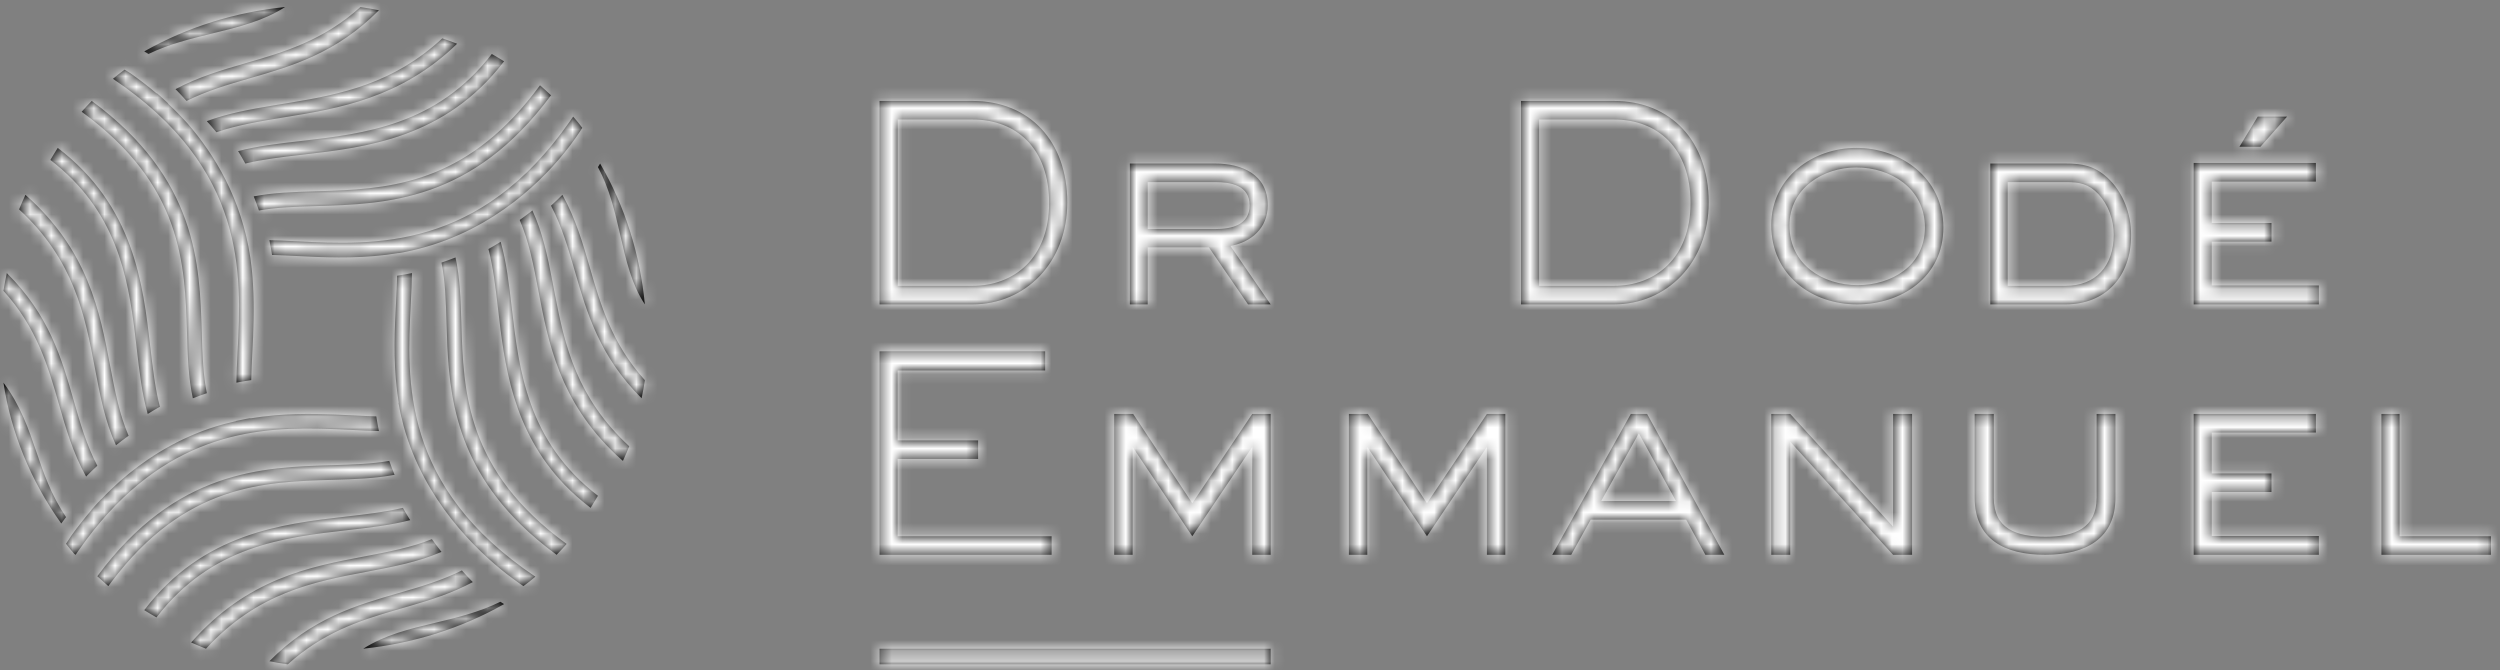 <?xml version="1.0" encoding="UTF-8"?>
<svg width="235px" height="63px" viewBox="0 0 235 63" version="1.1" xmlns="http://www.w3.org/2000/svg" xmlns:xlink="http://www.w3.org/1999/xlink">
    <rect x="0" y="0" width="235" height="63" fill="#808080" stroke="none"/>
    <title>Logo 1 </title>
    <defs>
        <path d="M119.118,60.316 L119.118,61.787 L82.353,61.787 L82.353,60.316 L119.118,60.316 Z M43.093,52.96 C43.441,53.349 43.784,53.716 44.118,54.056 C42.143,55.112 40.086,55.755 38.062,56.342 L37.511,56.501 L36.742,56.724 C33.407,57.696 29.994,58.831 26.729,61.787 C26.151,61.705 25.574,61.61 25,61.491 C29.001,57.441 33.152,56.238 37.17,55.08 C39.231,54.486 41.211,53.902 43.093,52.96 Z M46.713,55.903 C46.832,55.98 46.949,56.054 47.059,56.123 C43,58.425 38.467,59.829 33.824,60.316 C35.856,59.018 38.15,58.461 40.571,57.884 C42.611,57.397 44.699,56.893 46.713,55.903 Z M40.275,50.018 C40.573,50.434 40.874,50.834 41.176,51.217 C39.016,52.157 36.652,52.611 34.188,53.077 C29.12,54.037 23.888,55.041 19.04,60.316 C18.572,60.133 18.108,59.938 17.647,59.731 C22.917,53.735 28.769,52.617 33.941,51.639 C36.18,51.215 38.332,50.801 40.275,50.018 Z M37.546,47.076 C37.769,47.471 37.998,47.858 38.235,48.231 C36.446,48.698 34.453,48.931 32.381,49.168 C26.361,49.857 19.551,50.641 14.385,57.374 C13.997,57.155 13.615,56.927 13.235,56.692 C18.757,49.439 26.212,48.581 32.219,47.893 C34.108,47.677 35.927,47.465 37.546,47.076 Z M38.4,25.009 C38.39,25.899 38.344,26.852 38.291,27.875 C37.914,35.143 37.403,45.085 50,53.544 C49.823,53.691 49.649,53.842 49.471,53.984 C49.276,54.138 49.076,54.282 48.879,54.431 C48.815,54.388 48.744,54.341 48.67,54.29 L48.554,54.211 C48.12,53.904 47.704,53.595 47.299,53.286 C44.443,51.058 39.551,46.386 37.622,39.406 C37.548,39.12 37.475,38.834 37.412,38.551 C37.41,38.551 37.408,38.551 37.405,38.551 C37.303,38.111 37.212,37.664 37.134,37.207 C37.141,37.206 37.15,37.206 37.158,37.205 C37.096,36.828 37.044,36.453 36.999,36.082 C36.631,33.051 36.776,30.221 36.902,27.806 C36.949,26.899 36.99,26.05 37.005,25.257 C37.479,25.185 37.944,25.103 38.4,25.009 Z M36.268,42.662 C36.423,43.108 36.59,43.543 36.765,43.969 C34.958,44.316 33.003,44.383 30.97,44.443 C24.452,44.634 17.08,44.853 10.155,54.032 L9.859,54.431 L8.824,53.505 C16.214,43.499 24.367,43.254 30.929,43.063 C32.878,43.006 34.658,42.946 36.268,42.662 Z M154.505,38.249 L161.765,51.489 L159.981,51.489 L158.173,48.179 L149.205,48.179 L147.371,51.489 L145.588,51.489 L152.973,38.249 L154.505,38.249 Z M187.09,38.249 L187.09,46.118 C187.09,49.066 189.23,49.791 191.978,49.791 C194.672,49.791 196.76,48.991 196.76,46.118 L196.76,38.249 L198.529,38.249 L198.529,46.118 C198.529,49.99 195.703,51.489 191.925,51.489 C188.12,51.489 185.294,50.04 185.294,46.118 L185.294,38.249 L187.09,38.249 Z M128.254,38.249 L133.811,46.64 L139.445,38.249 L141.176,38.249 L141.176,51.489 L139.445,51.489 L139.445,41.354 L133.811,49.745 L128.202,41.354 L128.202,51.489 L126.471,51.489 L126.471,38.249 L128.254,38.249 Z M167.96,38.249 L177.627,48.846 L177.627,38.249 L179.412,38.249 L179.412,51.489 L177.627,51.489 L167.96,40.866 L167.96,51.489 L166.176,51.489 L166.176,38.249 L167.96,38.249 Z M32.859,38.384 C33.632,38.423 34.36,38.458 35.048,38.478 C35.118,38.946 35.201,39.405 35.294,39.856 C34.508,39.84 33.677,39.801 32.789,39.755 C31.908,39.71 30.989,39.664 30.038,39.638 L29.516,39.626 C22.695,39.5 14.351,40.622 7.072,51.072 L6.785,51.489 L6.664,51.407 C6.545,51.267 6.421,51.13 6.305,50.988 C6.16,50.812 6.023,50.633 5.882,50.455 C5.995,50.273 6.161,50.011 6.38,49.692 C7.006,48.828 7.639,48.02 8.28,47.281 C8.276,47.275 8.273,47.269 8.269,47.263 C8.463,47.04 8.669,46.811 8.886,46.578 L9.219,46.225 L9.227,46.238 C9.806,45.628 10.389,45.071 10.975,44.549 C13.1,42.687 15.878,40.828 19.331,39.63 C19.804,39.471 20.275,39.325 20.743,39.199 C21.117,39.099 21.488,39.009 21.858,38.928 C21.857,38.922 21.857,38.915 21.856,38.91 C22.15,38.843 22.448,38.781 22.75,38.724 L23.206,38.643 L23.208,38.667 C23.588,38.604 23.965,38.548 24.34,38.501 C24.72,38.453 25.098,38.414 25.472,38.382 C25.501,38.379 25.529,38.376 25.558,38.374 C28.219,38.15 30.703,38.274 32.859,38.384 Z M42.495,23.538 C42.91,25.432 42.979,27.502 43.043,29.653 C43.237,36.171 43.462,43.551 52.941,50.47 C52.636,50.815 52.321,51.154 51.997,51.489 C50.706,50.539 49.571,49.576 48.587,48.606 C42.019,42.127 41.817,35.321 41.649,29.693 C41.587,27.613 41.524,25.718 41.176,24.022 C41.626,23.869 42.066,23.709 42.495,23.538 Z M217.369,38.249 L217.369,39.994 L207.578,39.994 L207.578,43.843 L213.194,43.843 L213.194,45.588 L207.578,45.588 L207.578,49.719 L217.647,49.719 L217.647,51.489 L205.882,51.489 L205.882,38.249 L217.369,38.249 Z M225.236,38.249 L225.236,49.745 L233.824,49.745 L233.824,51.489 L223.529,51.489 L223.529,38.249 L225.236,38.249 Z M106.195,38.249 L111.752,46.64 L117.386,38.249 L119.118,38.249 L119.118,51.489 L117.386,51.489 L117.386,41.354 L111.752,49.745 L106.143,41.354 L106.143,51.489 L104.412,51.489 L104.412,38.249 L106.195,38.249 Z M97.922,32.365 L97.922,34.162 L84.049,34.162 L84.049,40.733 L91.619,40.733 L91.619,42.479 L84.049,42.479 L84.049,49.744 L98.529,49.744 L98.529,51.489 L82.353,51.489 L82.353,32.365 L97.922,32.365 Z M0,35.307 C1.608,37.467 2.362,39.657 3.086,41.787 C3.765,43.783 4.463,45.828 5.882,47.946 C5.716,48.164 5.571,48.361 5.437,48.547 C2.532,44.489 0.708,39.96 0,35.307 Z M46.74,22.067 C47.271,23.926 47.52,26.02 47.773,28.197 C48.461,34.128 49.242,40.826 55.882,45.94 C55.66,46.322 55.432,46.701 55.192,47.076 C54.288,46.385 53.477,45.665 52.761,44.921 C47.815,39.779 47.09,33.528 46.49,28.358 C46.25,26.286 46.026,24.396 45.588,22.745 C45.985,22.526 46.367,22.299 46.74,22.067 Z M153.727,40.071 L150.185,46.435 L157.218,46.435 L153.727,40.071 Z M0.318,25.009 C4.292,28.946 5.47,33.032 6.603,36.986 C7.216,39.121 7.81,41.175 8.824,43.118 C8.447,43.463 8.098,43.802 7.769,44.134 C6.534,41.919 5.865,39.592 5.214,37.32 C4.201,33.787 3.149,30.144 0,26.674 C0.087,26.117 0.197,25.562 0.318,25.009 Z M49.722,19.125 C50.674,21.178 51.149,23.426 51.599,25.771 L51.712,26.359 L51.842,27.04 C52.761,31.819 53.887,36.721 58.824,41.287 C58.638,41.749 58.44,42.207 58.23,42.662 C58.014,42.472 57.795,42.282 57.592,42.09 C52.262,37.042 51.21,31.514 50.274,26.604 C49.83,24.268 49.396,22.023 48.529,20.015 C48.943,19.721 49.342,19.424 49.722,19.125 Z M2.066,17.653 C7.955,22.853 9.061,28.621 10.028,33.72 C10.47,36.053 10.901,38.294 11.765,40.3 C11.354,40.594 10.956,40.891 10.579,41.191 C9.552,38.97 9.086,36.518 8.602,33.965 C7.655,28.965 6.656,23.799 1.471,19.018 C1.657,18.559 1.856,18.105 2.066,17.653 Z M5.104,13.24 C12.267,18.7 13.122,26.041 13.806,31.961 C14.046,34.033 14.27,35.922 14.706,37.573 C14.312,37.791 13.931,38.017 13.56,38.249 C13.03,36.391 12.782,34.298 12.53,32.121 C12.505,31.906 12.48,31.689 12.454,31.471 L12.376,30.815 C11.699,25.219 10.58,19.109 4.412,14.372 C4.634,13.991 4.864,13.613 5.104,13.24 Z M52.54,17.653 C53.783,19.875 54.462,22.208 55.12,24.486 C56.135,28 57.188,31.621 60.294,35.077 C60.209,35.646 60.109,36.214 59.987,36.778 C56.037,32.846 54.851,28.77 53.711,24.823 C53.093,22.681 52.493,20.621 51.471,18.672 C51.853,18.325 52.207,17.986 52.54,17.653 Z M8.301,8.827 C18.205,16.121 18.451,24.152 18.644,30.622 C18.705,32.704 18.769,34.601 19.118,36.298 C18.67,36.449 18.23,36.609 17.803,36.778 C17.387,34.883 17.318,32.814 17.255,30.663 C17.061,24.143 16.837,16.761 7.353,9.841 C7.659,9.497 7.977,9.16 8.301,8.827 Z M11.39,5.884 C11.514,5.958 11.719,6.083 11.99,6.26 C12.853,6.875 13.663,7.496 14.403,8.126 C14.413,8.119 14.423,8.114 14.433,8.108 C14.774,8.398 15.129,8.716 15.496,9.064 C15.488,9.068 15.479,9.073 15.471,9.078 C16.135,9.696 16.743,10.32 17.304,10.947 C19.83,13.846 22.37,18.009 23.204,23.536 C23.211,23.581 23.217,23.625 23.223,23.67 C23.267,23.974 23.304,24.284 23.338,24.597 C23.351,24.719 23.363,24.841 23.375,24.963 L23.421,25.499 L23.421,25.499 L23.456,26.044 C23.603,28.382 23.496,30.569 23.396,32.49 C23.349,33.409 23.307,34.267 23.293,35.067 C22.821,35.137 22.355,35.216 21.9,35.307 C21.909,34.411 21.954,33.451 22.008,32.421 C22.385,25.151 22.897,15.203 10.294,6.745 C10.448,6.618 10.601,6.488 10.757,6.365 C10.965,6.2 11.178,6.043 11.39,5.884 Z M56.087,14.711 C58.445,18.756 59.848,23.304 60.294,27.951 C59.053,26.093 58.527,23.813 57.975,21.41 C57.477,19.243 56.961,17.029 55.882,15.047 C55.955,14.93 56.024,14.817 56.087,14.711 Z M217.369,14.653 L217.369,16.406 L207.578,16.406 L207.578,20.297 L213.195,20.297 L213.195,22.049 L207.578,22.049 L207.578,26.173 L217.647,26.173 L217.647,27.951 L205.882,27.951 L205.882,14.653 L217.369,14.653 Z M193.833,14.711 C195.441,14.711 196.538,14.917 197.782,16.045 C199.244,17.406 200,19.407 200,21.434 C200,25.36 197.587,27.951 193.833,27.951 L186.765,27.951 L186.765,14.711 L193.833,14.711 Z M174.163,13.24 C178.322,13.24 182.353,16.033 182.353,20.716 C182.353,25.424 178.372,27.951 174.239,27.951 C170.003,27.951 166.176,25.211 166.176,20.502 C166.176,15.98 170.131,13.24 174.163,13.24 Z M151.384,8.827 C156.755,8.827 160.294,12.621 160.294,18.363 C160.294,24.08 156.309,27.951 151.384,27.951 L142.647,27.951 L142.647,8.827 L151.384,8.827 Z M113.913,14.711 C116.391,14.711 118.843,15.712 118.843,18.637 C118.843,20.792 117.291,22.101 115.339,22.46 L119.118,27.951 L116.991,27.951 L113.313,22.589 L107.558,22.589 L107.558,27.951 L105.882,27.951 L105.882,14.711 L113.913,14.711 Z M91.09,8.827 C96.461,8.827 100,12.621 100,18.363 C100,24.08 96.015,27.951 91.09,27.951 L82.353,27.951 L82.353,8.827 L91.09,8.827 Z M91.09,10.57 L84.061,10.57 L84.061,26.208 L91.09,26.208 C94.976,26.208 98.292,23.619 98.292,18.415 C98.292,13.262 95.198,10.57 91.09,10.57 Z M151.384,10.57 L144.355,10.57 L144.355,26.208 L151.384,26.208 C155.27,26.208 158.586,23.619 158.586,18.415 C158.586,13.262 155.492,10.57 151.384,10.57 Z M193.881,16.456 L188.398,16.456 L188.398,26.207 L193.833,26.207 C196.661,26.207 198.367,24.359 198.367,21.408 C198.367,19.997 197.879,18.611 196.929,17.585 C196.002,16.61 195.149,16.456 193.881,16.456 Z M174.163,15.076 C171.101,15.076 167.886,16.991 167.886,20.529 C167.886,24.227 171.05,26.142 174.29,26.142 C177.429,26.142 180.618,24.36 180.618,20.716 C180.618,17.018 177.378,15.076 174.163,15.076 Z M53.551,10.298 C53.702,10.476 53.859,10.651 54.006,10.832 C54.145,11.004 54.277,11.181 54.412,11.357 C54.126,11.817 53.563,12.668 52.709,13.721 C52.702,13.73 52.694,13.739 52.687,13.748 C50.182,16.829 45.228,21.571 37.632,23.047 L37.143,23.136 L37.142,23.122 C36.762,23.185 36.384,23.242 36.01,23.288 C32.897,23.676 29.99,23.528 27.517,23.401 C26.713,23.36 25.959,23.324 25.247,23.305 C25.176,22.832 25.092,22.37 25,21.915 C25.809,21.931 26.669,21.972 27.586,22.019 C34.846,22.391 44.759,22.899 53.243,10.746 L53.523,10.34 L53.551,10.298 Z M113.913,16.456 L107.558,16.456 L107.558,20.869 L113.913,20.869 C115.415,20.869 117.141,20.51 117.141,18.637 C117.141,16.763 115.389,16.456 113.913,16.456 Z M50.437,7.356 C50.787,7.66 51.131,7.973 51.471,8.295 C44.094,18.271 35.968,18.518 29.425,18.711 C27.447,18.769 25.644,18.83 24.016,19.125 C23.863,18.672 23.7,18.231 23.529,17.799 C25.353,17.442 27.33,17.378 29.384,17.317 C29.666,17.309 29.95,17.3 30.236,17.291 L30.809,17.272 C37.041,17.043 43.941,16.215 50.437,7.356 Z M45.906,4.413 C46.294,4.635 46.679,4.862 47.059,5.102 C41.53,12.33 34.095,13.191 28.099,13.881 C26.197,14.101 24.365,14.316 22.737,14.711 C22.517,14.311 22.292,13.92 22.059,13.543 C23.856,13.071 25.856,12.834 27.936,12.595 C33.944,11.903 40.735,11.117 45.906,4.413 Z M214.662,10.298 L212.157,13.133 L210.184,13.133 L211.904,10.298 L214.662,10.298 Z M41.251,2.942 C41.72,3.102 42.185,3.271 42.647,3.451 C37.375,8.567 31.531,9.53 26.363,10.372 C24.121,10.738 21.966,11.095 20.019,11.769 C19.72,11.406 19.42,11.059 19.118,10.726 C21.085,9.993 23.221,9.604 25.445,9.237 L26.115,9.127 L26.895,9 C31.712,8.204 36.653,7.209 41.251,2.942 Z M33.555,0 C34.137,0.085 34.717,0.182 35.294,0.303 C31.296,4.334 27.15,5.542 23.137,6.703 C21.077,7.299 19.096,7.885 17.213,8.827 C16.859,8.43 16.513,8.06 16.176,7.718 C18.335,6.564 20.591,5.907 22.794,5.269 C26.365,4.236 30.044,3.163 33.555,0 Z M26.471,0 C24.466,1.298 22.111,1.881 19.627,2.486 C17.612,2.977 15.553,3.485 13.631,4.413 C13.491,4.325 13.358,4.243 13.235,4.169 C17.298,1.87 21.83,0.472 26.471,0 Z" id="path-1"></path>
    </defs>
    <g id="Symbols" stroke="none" stroke-width="1" fill="none" fill-rule="evenodd">
        <g id="footer" transform="translate(-129, -146)">
            <g id="Group" transform="translate(120.5, 104)">
                <g id="couleurs/Blanc" transform="translate(8.824, 42.662)">
                    <mask id="mask-2" fill="white">
                        <use xlink:href="#path-1"></use>
                    </mask>
                    <use id="Mask" fill="#000000" xlink:href="#path-1"></use>
                    <g id="Group" mask="url(#mask-2)">
                        <g transform="translate(-8.824, -42.662)" id="couleurs/Blanc">
                            <rect id="Rectangle" fill="#FFFFFF" x="0" y="0" width="257.353" height="147.112"></rect>
                        </g>
                    </g>
                </g>
            </g>
        </g>
    </g>
</svg>